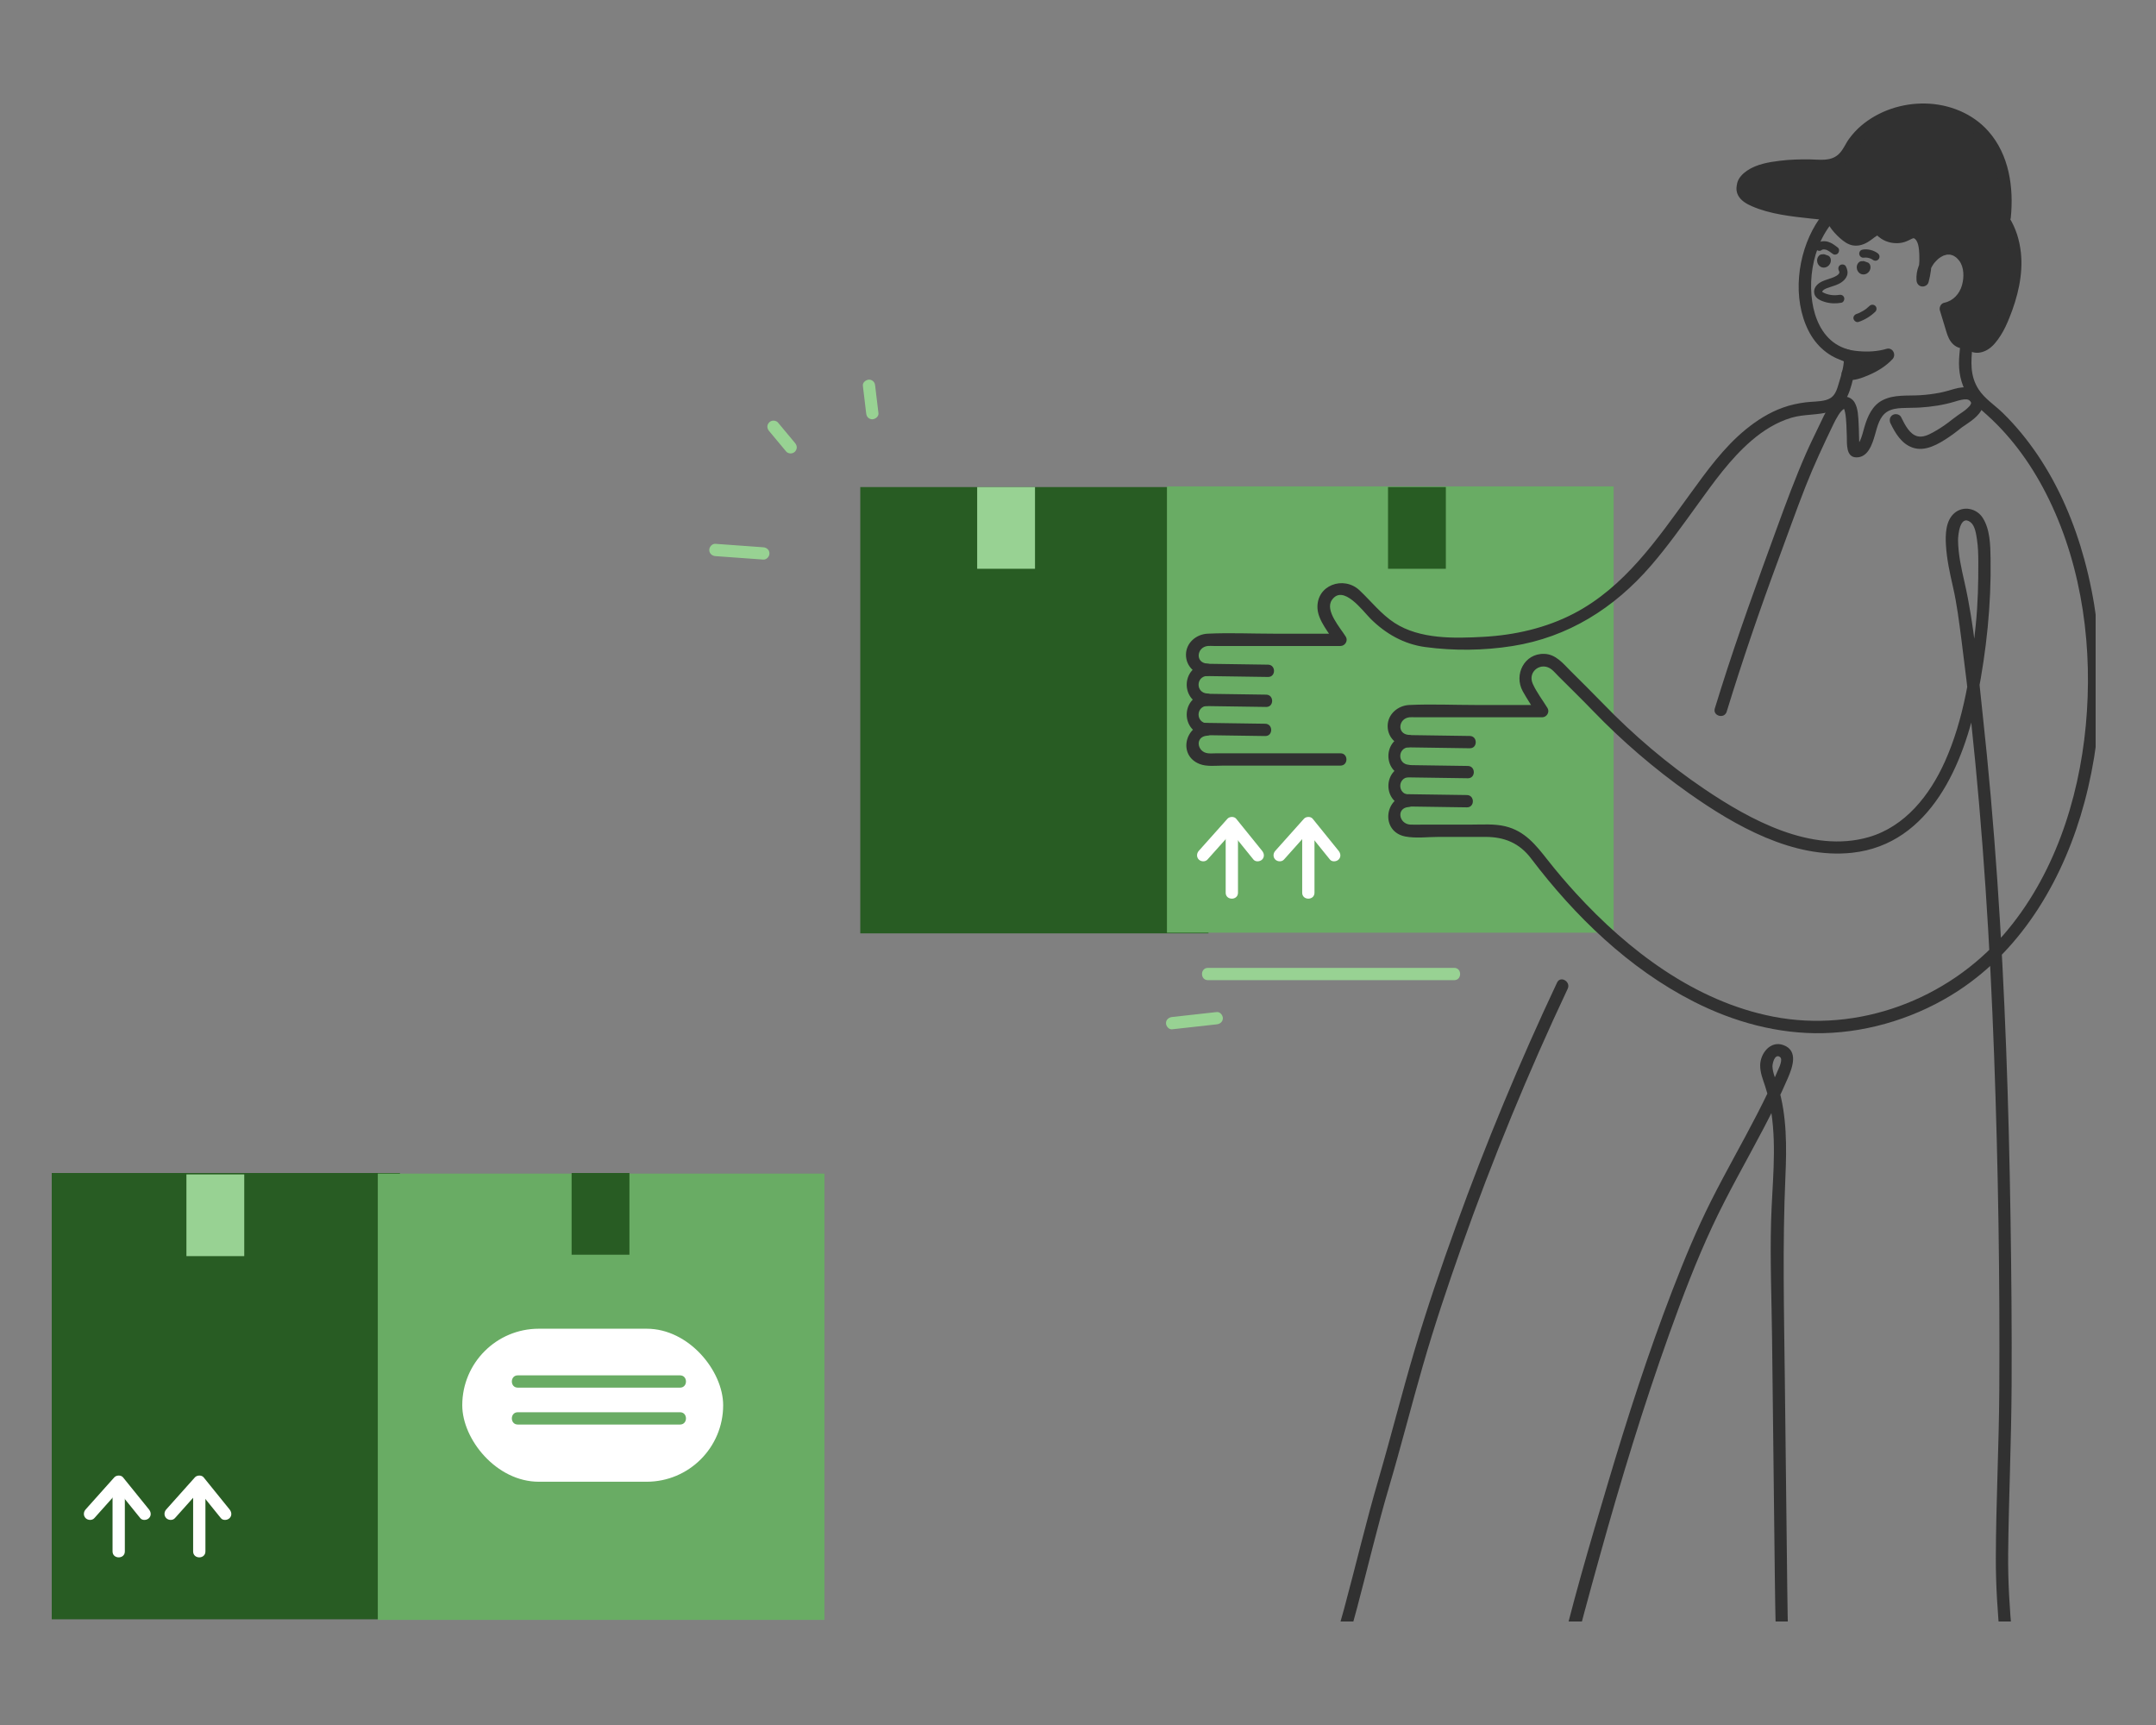 <svg width="250" height="200" viewBox="0 0 250 200" fill="none" xmlns="http://www.w3.org/2000/svg">
<rect x="0" y="0" width="250" height="200" fill="#808080" stroke="none"/>
<g clip-path="url(#clip0_11946_50541)">
<path d="M213.224 31.374C213.262 31.451 213.29 31.523 213.288 31.597C213.289 31.541 213.263 31.68 213.269 31.667C213.278 31.646 213.202 31.77 213.226 31.739C213.093 31.912 212.912 32.007 212.698 32.107C212.295 32.295 211.759 32.413 211.319 32.611C210.819 32.837 210.328 33.265 210.355 33.864C210.385 34.536 211.01 34.823 211.572 34.999C212.201 35.196 212.863 35.216 213.509 35.102C213.762 35.058 213.904 34.748 213.841 34.518C213.767 34.251 213.51 34.141 213.256 34.186C212.699 34.284 212.092 34.216 211.561 33.988C211.494 33.959 211.424 33.928 211.362 33.888C211.314 33.855 211.303 33.849 211.33 33.869C211.289 33.828 211.28 33.82 211.304 33.844C211.327 33.904 211.299 33.762 211.304 33.838C211.305 33.779 211.306 33.769 211.306 33.81C211.324 33.754 211.327 33.742 211.315 33.776C211.397 33.598 211.69 33.473 211.867 33.404C212.418 33.191 213.023 33.076 213.518 32.736C213.8 32.542 214.038 32.301 214.163 31.977C214.306 31.606 214.214 31.239 214.045 30.894C213.932 30.664 213.605 30.601 213.395 30.724C213.16 30.861 213.111 31.143 213.224 31.374V31.374L213.224 31.374Z" fill="#313131"/>
<rect x="99.754" y="56.471" width="40.375" height="51.744" fill="#285C23"/>
<rect x="135.314" y="56.395" width="51.794" height="51.744" fill="#69AC64"/>
<rect x="6" y="136" width="40.375" height="51.744" fill="#285C23"/>
<rect x="43.809" y="136.07" width="51.794" height="51.744" fill="#69AC64"/>
<rect x="160.949" y="56.471" width="6.705" height="9.474" fill="#285C23"/>
<rect x="113.309" y="56.471" width="6.705" height="9.474" fill="#98D293"/>
<rect x="21.617" y="136.164" width="6.705" height="9.474" fill="#98D293"/>
<rect x="66.281" y="136" width="6.705" height="9.474" fill="#285C23"/>
<path d="M155.439 87.339C150.646 87.339 145.853 87.339 141.06 87.339C140.741 87.339 140.405 87.371 140.087 87.339C138.789 87.213 138.523 85.405 139.966 85.298C140.882 85.23 140.884 83.94 139.966 83.872C138.655 83.776 138.651 81.927 139.966 81.831C140.882 81.764 140.884 80.473 139.966 80.405C138.655 80.309 138.651 78.46 139.966 78.364C140.882 78.296 140.883 77.006 139.966 76.938C138.569 76.835 138.751 75.037 140.044 74.897C140.267 74.872 140.505 74.897 140.729 74.897H144.106C147.129 74.897 150.151 74.897 153.173 74.897C153.929 74.897 154.684 74.897 155.439 74.897C155.97 74.897 156.34 74.288 156.055 73.824C155.429 72.806 153.593 70.781 154.442 69.561C155.742 67.692 158.022 70.834 158.905 71.718C160.662 73.475 162.789 74.688 165.277 75.022C168.61 75.47 172.058 75.428 175.378 74.903C181.829 73.884 187.168 70.511 191.401 65.623C193.352 63.371 195.077 60.937 196.823 58.526C198.719 55.906 200.622 53.213 203.089 51.091C204.446 49.924 206.009 48.941 207.733 48.431C209.234 47.987 210.852 48.166 212.327 47.693C214.218 47.086 214.631 44.984 215.018 43.266C215.166 42.61 215.448 41.636 215.074 41.005C214.879 40.675 214.592 40.616 214.25 40.506C213.759 40.348 213.302 40.157 212.868 39.875C211.23 38.811 210.427 36.881 210.143 35.015C209.521 30.924 210.994 26.044 214.71 23.881C217.356 22.341 220.678 22.029 223.559 23.069C225.013 23.593 226.435 24.497 227.303 25.801C228.246 27.218 228.384 28.949 228.293 30.603C228.204 32.21 227.901 33.796 227.741 35.396C227.552 37.285 227.384 39.177 227.206 41.068C227.067 42.531 227.193 43.897 227.846 45.234C228.454 46.48 229.438 47.241 230.438 48.144C233.48 50.888 235.845 54.292 237.623 57.969C241.508 66 242.69 75.297 241.859 84.122C241.04 92.812 238.11 101.716 232.317 108.385C225.785 115.903 215.454 119.791 205.602 117.869C196.558 116.104 188.826 110.221 182.724 103.555C181.59 102.316 180.502 101.036 179.463 99.716C178.095 97.979 176.825 96.349 174.543 95.802C173.261 95.495 171.869 95.606 170.561 95.606C168.721 95.606 166.881 95.606 165.042 95.606C164.541 95.606 164.033 95.632 163.534 95.606C162.207 95.538 161.862 93.675 163.352 93.564C164.268 93.497 164.27 92.206 163.352 92.139C162.041 92.043 162.037 90.194 163.352 90.097C164.268 90.03 164.27 88.739 163.352 88.672C162.041 88.576 162.037 86.727 163.352 86.63C164.268 86.563 164.269 85.273 163.352 85.205C161.955 85.101 162.137 83.304 163.43 83.163C163.653 83.139 163.891 83.163 164.115 83.163C165.241 83.163 166.366 83.163 167.492 83.163C170.515 83.163 173.537 83.163 176.559 83.163C177.315 83.163 178.07 83.163 178.825 83.163C179.356 83.163 179.726 82.555 179.441 82.091C178.876 81.173 178.174 80.261 177.732 79.278C177.081 77.832 178.754 76.641 179.953 77.646C180.224 77.873 180.463 78.156 180.713 78.406C182.045 79.738 183.398 81.053 184.705 82.41C188.09 85.92 191.828 89.134 195.809 91.949C201.164 95.736 207.965 99.621 214.784 98.869C223.845 97.871 227.759 88.518 229.311 80.648C230.342 75.418 230.902 70.108 230.818 64.776C230.794 63.236 230.768 61.368 229.901 60.03C229.185 58.925 227.642 58.598 226.613 59.499C225.602 60.384 225.569 61.968 225.643 63.205C225.74 64.835 226.091 66.446 226.455 68.033C226.919 70.05 227.166 72.091 227.435 74.143C227.852 77.334 228.23 80.529 228.573 83.729C229.947 96.559 230.754 109.445 231.227 122.338C231.702 135.298 231.908 148.278 231.829 161.247C231.789 167.716 231.444 174.185 231.428 180.652C231.42 183.824 231.63 186.992 231.937 190.148C232.225 193.107 232.472 196.123 233.038 199.043C233.53 201.581 234.435 204.078 236.059 206.116C237.272 207.638 240.616 209.807 239.154 212.074C238.534 213.036 237.323 213.571 236.281 213.928C234.827 214.426 233.311 214.735 231.794 214.971C229.023 215.403 226.121 215.888 223.313 215.952C221.146 216.002 217.039 215.103 217.903 212.038C217.554 212.18 217.205 212.322 216.856 212.464C217.538 212.759 217.874 213.466 217.672 214.199C217.443 215.03 216.589 215.545 215.814 215.77C214.182 216.244 212.028 215.86 210.401 215.454C208.683 215.025 207.374 214.025 207.222 212.153C207.087 210.504 207.58 208.804 207.718 207.161C208.028 203.446 207.818 199.708 207.605 195.993C207.383 192.109 207.29 188.237 207.245 184.347C207.15 176.215 207.056 168.084 206.961 159.952C206.87 152.12 206.683 144.306 207.026 136.481C207.18 132.992 207.207 129.399 206.196 126.022C205.967 125.257 205.558 124.463 205.526 123.655C205.513 123.343 205.778 122.139 206.38 122.537C206.786 122.804 206.296 123.768 206.172 124.062C205.449 125.785 204.626 127.465 203.773 129.126C202.035 132.508 200.136 135.806 198.426 139.203C196.734 142.564 195.294 146.047 193.94 149.556C191.122 156.857 188.719 164.324 186.487 171.824C184.338 179.045 182.163 186.339 180.508 193.692C179.634 197.575 179.165 201.526 178.045 205.358C177.205 208.229 175.338 214.233 171.232 213C170.378 212.743 169.526 212.347 168.751 211.905C168.353 211.679 167.969 211.426 167.629 211.119C167.454 210.962 166.281 209.52 167.159 209.583C166.93 209.282 166.701 208.981 166.472 208.68C165.65 211.439 161.134 210.177 159.014 209.746C156.688 209.274 154.362 208.679 152.15 207.807C150.793 207.272 148.293 206.339 147.903 204.705C147.71 203.894 148.309 203.194 148.849 202.667C150.237 201.315 151.506 199.928 152.579 198.306C154.987 194.665 156.277 190.502 157.387 186.319C158.62 181.675 159.708 177.007 161.07 172.397C162.442 167.754 163.63 163.059 164.969 158.407C166.309 153.752 167.85 149.154 169.465 144.587C173.066 134.405 177.181 124.409 181.783 114.638C182.172 113.812 180.943 113.088 180.552 113.918C176.214 123.13 172.298 132.54 168.838 142.117C167.112 146.894 165.459 151.708 164.017 156.579C162.553 161.523 161.301 166.526 159.855 171.475C158.401 176.45 157.217 181.481 155.867 186.483C154.643 191.017 153.142 195.526 150.15 199.232C148.812 200.89 145.72 202.729 146.593 205.29C147.248 207.21 149.542 208.258 151.264 208.976C153.816 210.04 156.533 210.724 159.244 211.241C162.104 211.787 166.757 212.716 167.847 209.059C167.987 208.589 167.607 208.189 167.159 208.157C165.369 208.03 165.071 210.096 165.875 211.289C166.88 212.781 168.753 213.594 170.375 214.205C172.574 215.034 174.638 214.39 176.144 212.641C177.632 210.913 178.493 208.694 179.173 206.546C179.938 204.132 180.46 201.645 180.927 199.159C181.276 197.301 181.547 195.42 181.998 193.584C183.09 189.146 184.301 184.732 185.526 180.329C187.933 171.674 190.549 163.066 193.579 154.607C195.084 150.407 196.677 146.215 198.565 142.169C200.375 138.29 202.526 134.584 204.512 130.794C205.503 128.902 206.455 126.987 207.3 125.025C207.838 123.776 208.574 121.826 206.801 121.171C205.295 120.615 204.119 122.126 204.102 123.507C204.092 124.355 204.412 125.134 204.673 125.925C205.002 126.927 205.24 127.957 205.397 129C206.026 133.175 205.483 137.429 205.366 141.62C205.241 146.122 205.427 150.647 205.48 155.149C205.587 164.37 205.694 173.59 205.801 182.81C205.853 187.273 205.935 191.716 206.19 196.172C206.436 200.489 206.706 204.886 206.063 209.181C205.81 210.875 205.52 212.622 206.329 214.224C207.056 215.664 208.509 216.45 210.022 216.829C212.754 217.514 218.037 218.238 219.047 214.578C219.403 213.289 218.832 211.776 217.575 211.233C217.159 211.053 216.665 211.174 216.528 211.659C215.891 213.918 217.46 215.953 219.487 216.78C221.895 217.762 224.569 217.324 227.064 217.002C230.003 216.622 232.988 216.391 235.846 215.558C237.802 214.988 240.201 214.009 240.807 211.843C241.462 209.502 239.518 207.706 238.049 206.202C236.093 204.2 235.038 201.691 234.476 198.976C233.851 195.967 233.616 192.832 233.327 189.775C233.023 186.559 232.823 183.329 232.857 180.097C232.927 173.622 233.224 167.151 233.257 160.673C233.291 154.15 233.23 147.626 233.129 141.103C232.927 128.077 232.495 115.05 231.598 102.052C231.155 95.62 230.597 89.196 229.897 82.787C229.34 77.698 228.933 72.485 227.792 67.488C227.43 65.903 227.064 64.283 227.047 62.65C227.041 62.029 227.277 59.597 228.504 60.557C229.021 60.961 229.145 61.933 229.237 62.529C229.372 63.394 229.393 64.279 229.396 65.154C229.407 67.578 229.346 69.997 229.104 72.411C228.568 77.747 227.734 83.378 225.516 88.311C223.771 92.193 220.907 95.85 216.661 97.065C210.051 98.956 202.936 95.064 197.632 91.481C193.38 88.609 189.41 85.231 185.845 81.538C184.622 80.272 183.363 79.04 182.118 77.795C181.246 76.923 180.41 75.85 179.064 75.81C176.752 75.741 175.511 78.227 176.574 80.149C177.077 81.057 177.666 81.926 178.21 82.81C178.415 82.453 178.62 82.095 178.825 81.738C176.256 81.738 173.686 81.738 171.117 81.738C168.558 81.738 165.966 81.616 163.409 81.738C162.106 81.8 160.923 82.785 160.906 84.151C160.887 85.564 162.018 86.531 163.352 86.63V85.205C160.207 85.436 160.206 89.867 163.352 90.097V88.672C160.207 88.903 160.206 93.334 163.352 93.564V92.139C160.492 92.351 160.038 96.433 162.967 96.988C164.192 97.219 165.592 97.032 166.828 97.032C168.633 97.032 170.438 97.032 172.242 97.032C174.43 97.032 176.176 97.738 177.531 99.525C182.593 106.205 188.875 112.301 196.398 116.128C201.046 118.492 206.191 119.911 211.43 119.786C216.939 119.655 222.484 117.876 227.09 114.859C234.677 109.891 239.404 101.605 241.71 92.997C244.149 83.897 244.18 74.008 241.704 64.912C240.54 60.635 238.782 56.469 236.298 52.785C235.11 51.024 233.759 49.363 232.237 47.878C231.312 46.974 230.137 46.238 229.43 45.144C228.41 43.567 228.549 41.935 228.717 40.153C228.896 38.259 229.036 36.356 229.27 34.469C229.483 32.757 229.797 31.043 229.737 29.311C229.623 26.045 227.883 23.462 224.917 22.095C220.016 19.836 213.424 21.277 210.542 26.017C208.4 29.542 207.814 34.578 209.698 38.332C210.133 39.2 210.74 39.997 211.487 40.618C211.864 40.932 212.273 41.208 212.712 41.427C212.909 41.525 213.112 41.612 213.317 41.691C213.436 41.737 213.557 41.798 213.682 41.823C214.136 41.913 213.808 41.929 213.812 41.658C213.798 42.534 213.534 43.405 213.28 44.237C212.974 45.24 212.817 46.091 211.683 46.392C210.952 46.587 210.151 46.549 209.403 46.644C208.49 46.759 207.592 46.95 206.726 47.263C205.156 47.83 203.741 48.721 202.451 49.772C199.868 51.876 197.891 54.639 195.947 57.316C192.157 62.533 188.377 68.066 182.507 71.128C179.268 72.818 175.634 73.639 172.002 73.837C168.628 74.021 164.648 74.125 161.709 72.222C160.16 71.219 158.983 69.704 157.651 68.447C155.804 66.704 152.608 67.838 152.771 70.55C152.855 71.96 154.112 73.386 154.824 74.543C155.029 74.186 155.234 73.829 155.439 73.471C152.87 73.471 150.301 73.471 147.731 73.471C145.172 73.471 142.58 73.35 140.023 73.471C138.72 73.533 137.537 74.518 137.52 75.885C137.502 77.297 138.632 78.265 139.966 78.364V76.938C136.821 77.169 136.82 81.6 139.966 81.831V80.405C136.821 80.636 136.82 85.067 139.966 85.298V83.872C137.404 84.062 136.55 87.577 139.104 88.581C139.935 88.908 141.008 88.765 141.881 88.765C145.396 88.765 148.912 88.765 152.428 88.765C153.432 88.765 154.435 88.765 155.439 88.765C156.356 88.765 156.358 87.339 155.439 87.339V87.339H155.439Z" fill="#313131"/>
<path d="M163.235 86.65C165.334 86.681 167.433 86.712 169.531 86.742C169.832 86.746 170.132 86.751 170.433 86.755C171.35 86.769 171.351 85.343 170.433 85.33C168.334 85.299 166.235 85.269 164.137 85.238C163.836 85.234 163.536 85.229 163.235 85.225C162.318 85.211 162.317 86.637 163.235 86.65V86.65Z" fill="#313131"/>
<path d="M163.011 90.127C165.109 90.157 167.208 90.188 169.307 90.219C169.607 90.223 169.908 90.228 170.208 90.232C171.126 90.245 171.126 88.82 170.208 88.806C168.109 88.776 166.011 88.745 163.912 88.714C163.611 88.71 163.311 88.706 163.011 88.701C162.093 88.688 162.093 90.113 163.011 90.127V90.127Z" fill="#313131"/>
<path d="M162.901 93.5C165 93.531 167.099 93.561 169.197 93.592C169.498 93.596 169.798 93.6 170.099 93.605C171.016 93.618 171.017 92.193 170.099 92.179C168 92.149 165.901 92.118 163.803 92.088C163.502 92.083 163.202 92.079 162.901 92.074C161.984 92.061 161.983 93.487 162.901 93.5V93.5Z" fill="#313131"/>
<path d="M139.843 78.383C141.941 78.413 144.04 78.444 146.139 78.475C146.439 78.479 146.74 78.483 147.04 78.488C147.958 78.501 147.958 77.076 147.04 77.062C144.941 77.031 142.843 77.001 140.744 76.97C140.444 76.966 140.143 76.962 139.843 76.957C138.925 76.944 138.925 78.369 139.843 78.383V78.383Z" fill="#313131"/>
<path d="M139.626 81.859C141.725 81.89 143.823 81.921 145.922 81.951C146.222 81.956 146.523 81.96 146.823 81.964C147.741 81.978 147.741 80.552 146.823 80.539C144.725 80.508 142.626 80.478 140.527 80.447C140.227 80.442 139.926 80.438 139.626 80.434C138.708 80.42 138.708 81.846 139.626 81.859V81.859Z" fill="#313131"/>
<path d="M139.517 85.232C141.615 85.263 143.714 85.294 145.813 85.324C146.113 85.329 146.413 85.333 146.714 85.337C147.631 85.351 147.632 83.925 146.714 83.912C144.615 83.881 142.516 83.85 140.418 83.82C140.117 83.816 139.817 83.811 139.517 83.807C138.599 83.793 138.598 85.219 139.517 85.232V85.232Z" fill="#313131"/>
<path d="M213.99 41.179C213.99 41.179 216.518 41.856 218.947 41.127C217.611 42.585 215.052 43.494 214.266 43.343C215.667 41.491 214.014 41.231 213.99 41.179L213.99 41.179Z" fill="#313131"/>
<path d="M213.8 41.871C214.37 42.023 214.97 42.095 215.556 42.144C216.752 42.244 217.981 42.157 219.135 41.819C218.904 41.422 218.673 41.025 218.442 40.628C218.273 40.809 218.093 40.979 217.903 41.137C217.891 41.147 217.755 41.255 217.813 41.21C217.87 41.166 217.731 41.271 217.718 41.28C217.615 41.356 217.509 41.429 217.401 41.499C216.988 41.77 216.55 41.998 216.1 42.202C215.979 42.256 216.132 42.19 216.06 42.219C216.01 42.239 215.961 42.259 215.911 42.279C215.806 42.32 215.699 42.359 215.592 42.396C215.406 42.46 215.217 42.517 215.026 42.565C214.937 42.587 214.849 42.607 214.759 42.624C214.722 42.631 214.684 42.636 214.646 42.644C214.493 42.674 214.814 42.635 214.667 42.64C214.604 42.643 214.542 42.651 214.479 42.651C214.448 42.652 214.411 42.646 214.38 42.649C214.265 42.66 214.569 42.681 214.455 42.661C214.597 43.01 214.739 43.359 214.881 43.708C215.384 43.03 215.826 42.064 215.304 41.268C215.144 41.024 214.915 40.825 214.654 40.694C214.54 40.636 214.421 40.59 214.302 40.545C214.278 40.536 214.253 40.526 214.229 40.519C214.22 40.517 214.212 40.512 214.203 40.51C214.299 40.53 214.435 40.608 214.493 40.68C214.25 40.381 213.738 40.427 213.485 40.68C213.19 40.975 213.241 41.389 213.485 41.688C213.6 41.828 213.81 41.885 213.978 41.941C214.079 41.975 213.797 41.848 213.923 41.919C213.957 41.938 213.993 41.954 214.027 41.974C214.047 41.986 214.114 42.046 214.131 42.043C214.113 42.046 213.999 41.919 214.054 41.987C214.069 42.005 214.09 42.024 214.107 42.038C214.202 42.115 214.036 41.901 214.091 42.014C214.101 42.036 214.116 42.063 214.13 42.083C214.188 42.159 214.083 42.018 214.097 42.003C214.092 42.009 214.119 42.078 214.121 42.087C214.132 42.168 214.12 41.921 214.112 42.007C214.109 42.035 214.132 42.183 214.109 42.191C214.105 42.193 214.149 42.022 214.112 42.139C214.099 42.18 214.091 42.222 214.078 42.263C214.067 42.298 214.054 42.333 214.042 42.368C214.007 42.464 214.092 42.267 214.041 42.366C213.926 42.585 213.798 42.79 213.65 42.988C213.39 43.338 213.652 43.962 214.076 44.035C214.964 44.189 215.896 43.828 216.699 43.484C217.712 43.051 218.695 42.448 219.45 41.636C219.92 41.13 219.462 40.238 218.756 40.445C217.713 40.75 216.652 40.81 215.556 40.718C215.455 40.71 215.354 40.7 215.253 40.689C215.2 40.683 215.148 40.676 215.095 40.67C214.953 40.654 215.162 40.683 215.078 40.668C214.923 40.641 214.766 40.62 214.611 40.591C214.466 40.563 214.321 40.534 214.179 40.496C213.807 40.398 213.404 40.621 213.302 40.994C213.2 41.364 213.426 41.772 213.8 41.871L213.8 41.871Z" fill="#313131"/>
<path d="M200.218 82.515C202.049 76.552 204.068 70.651 206.24 64.803C207.281 62.001 208.271 59.178 209.366 56.396C210.326 53.957 211.431 51.602 212.566 49.241C212.747 48.864 212.939 48.491 213.164 48.139C213.212 48.063 213.261 47.989 213.313 47.916C213.32 47.905 213.452 47.733 213.357 47.852C213.384 47.819 213.411 47.786 213.438 47.754C213.497 47.685 213.559 47.618 213.625 47.556C213.66 47.523 213.695 47.492 213.732 47.461C213.645 47.536 213.703 47.486 213.762 47.446C213.791 47.426 213.822 47.414 213.851 47.397C213.721 47.478 213.778 47.419 213.839 47.407C213.918 47.39 213.954 47.417 213.81 47.404C213.828 47.405 213.893 47.408 213.903 47.404L213.807 47.393C213.831 47.398 213.854 47.404 213.877 47.413C213.927 47.388 213.749 47.361 213.872 47.417C213.92 47.44 214.009 47.53 213.818 47.372C213.909 47.447 213.78 47.405 213.787 47.324C213.786 47.334 213.907 47.626 213.819 47.36C213.838 47.418 213.86 47.474 213.878 47.533C213.93 47.708 213.964 47.889 213.994 48.069C213.994 48.067 214.023 48.266 214.008 48.159C213.993 48.048 214.02 48.261 214.02 48.256C214.032 48.357 214.042 48.458 214.051 48.559C214.071 48.782 214.086 49.007 214.098 49.231C214.123 49.69 214.136 50.149 214.149 50.608C214.172 51.442 214.036 52.983 215.215 53.028C216.614 53.082 217.112 51.464 217.42 50.393C217.703 49.413 217.947 48.252 218.875 47.707C219.372 47.415 219.962 47.339 220.528 47.309C221.224 47.272 221.922 47.292 222.618 47.25C223.998 47.166 225.377 46.958 226.7 46.554C226.944 46.479 227.189 46.408 227.438 46.355C227.577 46.326 227.665 46.312 227.745 46.308C227.798 46.305 227.852 46.302 227.906 46.302C227.903 46.302 228.136 46.315 228.027 46.3C228.169 46.319 228.231 46.343 228.284 46.372C228.289 46.374 228.395 46.44 228.329 46.391C228.371 46.422 228.409 46.464 228.445 46.503C228.603 46.672 228.425 46.458 228.49 46.561C228.519 46.607 228.548 46.654 228.569 46.704C228.504 46.552 228.552 46.697 228.558 46.703C228.575 46.785 228.575 46.777 228.559 46.68L228.56 46.735C228.563 46.907 228.592 46.633 228.564 46.735C228.552 46.78 228.54 46.824 228.526 46.868C228.572 46.718 228.484 46.931 228.454 46.982C228.436 47.012 228.353 47.118 228.437 47.014C228.41 47.047 228.381 47.08 228.352 47.111C228.27 47.204 228.18 47.29 228.088 47.372C227.813 47.619 227.485 47.836 227.106 48.091C226.693 48.369 226.316 48.687 225.918 48.985C225.353 49.408 224.758 49.795 224.138 50.133C223.617 50.417 222.981 50.725 222.372 50.588C221.916 50.485 221.553 50.168 221.247 49.764C220.935 49.352 220.679 48.842 220.446 48.365C220.278 48.019 219.785 47.926 219.471 48.109C219.118 48.316 219.046 48.737 219.215 49.085C219.772 50.228 220.486 51.435 221.747 51.888C223.242 52.425 224.799 51.474 226 50.668C226.329 50.447 226.647 50.212 226.959 49.97C227.092 49.867 227.223 49.764 227.352 49.657C227.378 49.635 227.522 49.527 227.365 49.643C227.409 49.611 227.452 49.579 227.496 49.547C227.86 49.288 228.24 49.053 228.596 48.783C229.455 48.134 230.34 47.192 229.825 46.041C229.25 44.758 227.808 44.759 226.645 45.084C226.073 45.243 225.519 45.42 224.935 45.533C224.169 45.681 223.396 45.777 222.618 45.824C221.183 45.911 219.654 45.721 218.324 46.385C217.107 46.992 216.561 48.257 216.196 49.492C216.041 50.017 215.91 50.617 215.687 51.087C215.627 51.213 215.559 51.349 215.471 51.458C215.437 51.499 215.362 51.552 215.316 51.586C215.389 51.532 215.258 51.626 215.265 51.604C215.293 51.515 215.709 52.063 215.62 51.747C215.666 51.91 215.632 51.855 215.622 51.73C215.547 50.876 215.569 50.014 215.52 49.159C215.473 48.353 215.47 47.348 215.036 46.634C214.79 46.229 214.332 45.978 213.857 45.977C213.36 45.975 212.916 46.248 212.575 46.589C211.953 47.21 211.562 48.039 211.192 48.823C210.614 50.052 209.997 51.258 209.45 52.502C208.171 55.412 207.071 58.394 205.983 61.379C203.752 67.493 201.527 73.599 199.568 79.807C199.323 80.582 199.082 81.359 198.843 82.136C198.574 83.015 199.949 83.391 200.218 82.515V82.515H200.218Z" fill="#313131"/>
<path d="M228.36 39.232C228.474 40.603 229.81 40.282 230.455 39.666C231.228 38.929 231.787 37.913 232.195 36.939C233.584 33.618 235.059 28.124 231.269 24.189C230.974 23.882 228.751 23.755 228.439 23.465C228.127 23.175 227.695 23.06 227.282 22.957C221.609 21.543 217.728 21.616 212.223 24.499C212.25 25.499 213.789 27.375 214.797 27.71C216.239 28.188 217.423 25.98 218.04 26.665C218.641 27.333 219.618 27.636 220.492 27.427C221.283 27.237 221.87 26.441 222.64 27.281C222.994 27.667 223.121 28.207 223.192 28.726C223.364 29.988 223.279 31.286 222.942 32.514C222.71 29.994 225.917 27.218 227.822 29.904C228.161 30.382 228.304 30.973 228.349 31.557C228.419 32.474 228.254 33.422 227.786 34.214C227.317 35.005 226.529 35.624 225.625 35.793C225.868 36.593 226.111 37.394 226.354 38.194C226.503 38.682 226.674 39.204 227.085 39.507C227.496 39.809 228.217 39.722 228.36 39.232L228.36 39.232Z" fill="#313131"/>
<path d="M227.648 39.23C227.722 39.94 228.033 40.64 228.782 40.843C229.342 40.995 229.943 40.845 230.436 40.562C231.093 40.184 231.592 39.51 231.993 38.885C232.411 38.234 232.724 37.527 233.012 36.811C233.96 34.458 234.606 31.85 234.334 29.299C234.179 27.849 233.75 26.439 232.967 25.2C232.764 24.88 232.538 24.576 232.301 24.281C232.086 24.014 231.86 23.705 231.565 23.523C231.164 23.274 230.608 23.226 230.154 23.149C229.694 23.071 229.244 22.984 228.794 22.866C228.974 22.913 228.896 22.918 228.841 22.879C229.15 23.096 228.718 22.779 228.725 22.784C228.592 22.686 228.455 22.61 228.304 22.542C227.864 22.347 227.392 22.246 226.925 22.135C225.36 21.765 223.766 21.476 222.159 21.378C220.492 21.276 218.812 21.415 217.187 21.8C215.327 22.24 213.554 23 211.863 23.881C211.653 23.991 211.498 24.259 211.51 24.497C211.572 25.684 212.488 26.838 213.339 27.597C213.756 27.968 214.248 28.339 214.809 28.446C215.42 28.561 216.01 28.397 216.54 28.091C216.937 27.863 217.275 27.551 217.665 27.314C217.706 27.289 217.755 27.269 217.794 27.241C217.923 27.151 217.648 27.296 217.786 27.245C217.925 27.194 217.733 27.249 217.662 27.23C217.554 27.201 217.573 27.219 217.507 27.138C217.533 27.169 217.575 27.211 217.6 27.235C217.762 27.398 217.945 27.544 218.136 27.671C218.798 28.112 219.626 28.275 220.408 28.161C220.738 28.113 221.035 28 221.336 27.857C221.413 27.821 221.488 27.782 221.565 27.744C221.545 27.754 221.79 27.64 221.69 27.681C221.738 27.661 221.788 27.644 221.837 27.63C221.899 27.613 221.934 27.623 221.902 27.608C222.488 27.885 222.524 28.923 222.555 29.531C222.602 30.478 222.5 31.408 222.255 32.323C222.722 32.386 223.189 32.45 223.656 32.513C223.598 31.779 223.797 31.191 224.238 30.559C224.34 30.413 224.721 30.025 224.853 29.931C224.996 29.829 225.147 29.741 225.304 29.663C225.408 29.611 225.215 29.695 225.322 29.653C225.353 29.64 225.385 29.629 225.417 29.618C225.512 29.585 225.609 29.56 225.707 29.537C225.87 29.5 225.693 29.523 225.812 29.522C225.9 29.52 225.988 29.52 226.075 29.52C226.102 29.52 226.214 29.538 226.084 29.517C226.116 29.523 226.15 29.528 226.182 29.536C226.281 29.562 226.381 29.586 226.476 29.625C226.368 29.58 226.567 29.677 226.594 29.692C226.657 29.729 226.777 29.809 226.803 29.83C226.904 29.911 227.077 30.089 227.179 30.224C227.762 30.988 227.754 32.163 227.508 33.05C227.227 34.066 226.486 34.888 225.436 35.104C225.066 35.18 224.832 35.631 224.938 35.981C225.141 36.648 225.343 37.315 225.546 37.981C225.716 38.541 225.864 39.141 226.217 39.618C226.57 40.094 227.078 40.406 227.685 40.392C228.319 40.379 228.836 40.015 229.048 39.42C229.177 39.057 228.902 38.639 228.55 38.543C228.155 38.434 227.803 38.677 227.673 39.041C227.694 38.982 227.753 38.967 227.773 38.926C227.701 38.965 227.699 38.971 227.766 38.943C227.734 38.955 227.701 38.964 227.668 38.97C227.665 38.97 227.638 38.972 227.638 38.972C227.748 39.009 227.445 38.915 227.545 38.953C227.585 38.973 227.572 38.964 227.503 38.928C227.54 38.966 227.524 38.952 227.454 38.886C227.4 38.834 227.388 38.816 227.346 38.754C227.258 38.625 227.204 38.493 227.154 38.349C226.837 37.448 226.591 36.516 226.313 35.602C226.147 35.894 225.981 36.186 225.815 36.479C228.62 35.903 229.822 32.319 228.646 29.897C228.16 28.896 227.139 28.124 226.009 28.092C225.01 28.064 224.047 28.618 223.397 29.346C222.633 30.201 222.138 31.353 222.23 32.513C222.258 32.865 222.48 33.169 222.848 33.213C223.194 33.254 223.537 33.051 223.63 32.702C223.865 31.822 223.993 30.906 223.992 29.994C223.991 29.199 223.941 28.324 223.639 27.58C223.319 26.788 222.613 26.085 221.699 26.211C221.047 26.301 220.575 26.775 219.941 26.778C219.663 26.779 219.395 26.724 219.136 26.603C218.87 26.478 218.7 26.294 218.485 26.104C218.025 25.697 217.435 25.786 216.945 26.083C216.555 26.32 216.217 26.632 215.821 26.86C215.784 26.882 215.512 27.014 215.636 26.963C215.518 27.012 215.391 27.05 215.264 27.07C215.456 27.04 215.004 27.044 215.188 27.071C215.119 27.061 215.055 27.035 214.987 27.021C214.846 26.991 215.071 27.075 214.946 27.004C214.422 26.707 214.031 26.338 213.621 25.816C213.469 25.623 213.257 25.298 213.119 25.03C213.086 24.967 213.054 24.902 213.026 24.836C213.072 24.945 213.009 24.782 213 24.757C212.98 24.698 212.966 24.639 212.949 24.579C212.94 24.542 212.932 24.504 212.926 24.467C212.939 24.566 212.942 24.576 212.936 24.497L212.583 25.112C215.12 23.79 217.837 22.836 220.707 22.773C222.068 22.744 223.424 22.886 224.761 23.132C225.544 23.276 226.321 23.449 227.093 23.643C227.384 23.716 227.678 23.783 227.928 23.957C228.124 24.094 228.258 24.192 228.495 24.268C228.93 24.407 229.395 24.459 229.843 24.535C230.058 24.572 230.274 24.609 230.487 24.657C230.575 24.676 230.664 24.697 230.751 24.723C230.795 24.736 230.838 24.755 230.882 24.765C230.715 24.725 230.788 24.715 230.845 24.754C230.94 24.817 230.655 24.53 230.836 24.764C230.887 24.83 230.95 24.888 231.006 24.95C231.125 25.084 231.243 25.222 231.353 25.365C231.546 25.616 231.721 25.884 231.881 26.158C232.19 26.687 232.418 27.209 232.594 27.792C233.279 30.056 232.952 32.444 232.259 34.689C231.86 35.982 231.407 37.225 230.645 38.342C230.432 38.655 230.187 38.941 229.91 39.2C229.772 39.328 230.029 39.126 229.869 39.234C229.819 39.268 229.768 39.301 229.716 39.331C229.663 39.361 229.609 39.39 229.554 39.415C229.7 39.348 229.505 39.43 229.471 39.44C229.424 39.454 229.375 39.462 229.329 39.477C229.246 39.491 229.253 39.491 229.348 39.476C229.32 39.479 229.292 39.48 229.264 39.48C229.23 39.498 229.076 39.453 229.264 39.492C229.229 39.486 229.195 39.478 229.161 39.469C229.099 39.447 229.095 39.447 229.149 39.467L229.186 39.482C229.121 39.441 229.125 39.449 229.199 39.505C229.171 39.482 229.145 39.456 229.121 39.429C229.167 39.491 229.175 39.5 229.147 39.456C229.125 39.427 229.081 39.306 229.123 39.423C229.11 39.386 229.068 39.184 229.073 39.23C229.033 38.847 228.774 38.517 228.36 38.517C228.006 38.517 227.607 38.845 227.648 39.23V39.23Z" fill="#313131"/>
<path d="M232.453 25.21C232.453 25.21 200.621 26.154 202.105 21.568C202.105 21.568 201.989 18.789 211.306 19.239C212.575 19.301 213.79 18.642 214.368 17.511C218.181 10.056 233.954 10.33 232.453 25.21Z" fill="#313131"/>
<path d="M232.454 24.497C231.396 24.529 230.337 24.545 229.279 24.558C226.758 24.588 224.236 24.586 221.715 24.543C218.707 24.492 215.697 24.388 212.697 24.162C211.984 24.108 211.272 24.047 210.56 23.975C210.22 23.941 209.88 23.904 209.541 23.865C209.384 23.847 209.228 23.828 209.072 23.808C208.986 23.798 208.901 23.787 208.815 23.776C208.746 23.767 208.514 23.736 208.701 23.761C207.565 23.606 206.429 23.421 205.316 23.138C204.877 23.026 204.441 22.899 204.017 22.739C203.929 22.706 203.843 22.669 203.755 22.636C204.013 22.734 203.702 22.61 203.631 22.576C203.48 22.504 203.333 22.425 203.191 22.335C203.131 22.297 203.075 22.254 203.015 22.216C202.891 22.136 203.158 22.344 203.054 22.245C203.028 22.221 202.999 22.199 202.973 22.175C202.928 22.134 202.888 22.089 202.845 22.047C202.712 21.916 202.935 22.22 202.831 22.028C202.81 21.988 202.784 21.923 202.755 21.89C202.725 21.857 202.815 22.103 202.789 21.966C202.784 21.941 202.775 21.911 202.766 21.886C202.706 21.724 202.753 22.091 202.768 21.912C202.77 21.886 202.77 21.854 202.769 21.828C202.761 21.682 202.794 21.876 202.754 21.915C202.799 21.87 202.817 21.565 202.818 21.556C202.833 21.399 202.756 21.778 202.805 21.642C202.823 21.591 202.853 21.514 202.859 21.461C202.842 21.599 202.77 21.633 202.843 21.511C202.87 21.466 202.896 21.42 202.923 21.376C202.937 21.351 202.961 21.329 202.973 21.304C203.012 21.225 202.829 21.463 202.92 21.374C202.969 21.325 203.012 21.268 203.062 21.219C203.113 21.168 203.168 21.123 203.221 21.075C203.357 20.951 203.134 21.129 203.202 21.088C203.242 21.064 203.279 21.032 203.318 21.006C203.493 20.888 203.679 20.787 203.87 20.697C203.916 20.676 204.136 20.586 203.914 20.674C203.966 20.654 204.017 20.633 204.068 20.613C204.209 20.558 204.352 20.509 204.496 20.464C204.821 20.362 205.153 20.281 205.487 20.213C205.672 20.176 205.858 20.143 206.045 20.113C206.085 20.107 206.38 20.065 206.262 20.081C206.381 20.065 206.502 20.05 206.622 20.037C207.762 19.912 208.912 19.888 210.059 19.91C210.752 19.923 211.449 20.002 212.138 19.896C212.728 19.806 213.31 19.571 213.795 19.22C214.305 18.851 214.711 18.386 215.006 17.828C215.147 17.56 215.301 17.3 215.472 17.05C215.553 16.932 215.637 16.817 215.723 16.703C215.596 16.871 215.763 16.656 215.79 16.624C215.84 16.563 215.892 16.503 215.944 16.443C216.143 16.216 216.355 16.001 216.577 15.797C216.683 15.7 216.791 15.606 216.902 15.514C216.963 15.463 217.026 15.414 217.088 15.364C216.947 15.478 217.122 15.339 217.174 15.301C217.42 15.12 217.676 14.951 217.939 14.795C218.204 14.638 218.477 14.493 218.755 14.361C218.829 14.326 218.903 14.292 218.978 14.258C219.044 14.229 219.179 14.173 219.033 14.233C219.184 14.171 219.337 14.111 219.491 14.055C220.081 13.84 220.689 13.678 221.307 13.569C221.389 13.554 221.471 13.54 221.553 13.528C221.63 13.516 221.772 13.498 221.61 13.518C221.775 13.498 221.94 13.479 222.106 13.465C222.421 13.438 222.737 13.425 223.053 13.426C223.369 13.427 223.686 13.441 224.001 13.47C224.084 13.478 224.166 13.486 224.249 13.496C224.326 13.505 224.468 13.527 224.307 13.502C224.472 13.527 224.636 13.553 224.799 13.584C225.422 13.703 226.027 13.884 226.616 14.117C226.806 14.193 226.544 14.082 226.699 14.152C226.767 14.184 226.836 14.214 226.903 14.246C227.055 14.317 227.204 14.393 227.351 14.472C227.632 14.624 227.905 14.792 228.167 14.974C228.23 15.017 228.292 15.061 228.353 15.106C228.402 15.142 228.564 15.27 228.432 15.164C228.566 15.271 228.698 15.38 228.827 15.493C229.074 15.713 229.308 15.947 229.528 16.193C229.635 16.312 229.737 16.435 229.837 16.559C229.841 16.564 229.949 16.704 229.881 16.614C229.813 16.524 229.92 16.667 229.923 16.672C229.976 16.745 230.03 16.818 230.081 16.893C230.283 17.184 230.467 17.487 230.633 17.799C230.715 17.953 230.792 18.108 230.865 18.265C230.906 18.354 230.946 18.444 230.985 18.534C230.921 18.387 231.031 18.65 231.049 18.695C231.192 19.062 231.313 19.437 231.416 19.817C231.525 20.222 231.612 20.632 231.679 21.046C231.734 21.383 231.781 21.803 231.81 22.269C231.871 23.25 231.837 24.233 231.741 25.21C231.703 25.594 232.095 25.923 232.453 25.923C232.87 25.923 233.128 25.595 233.166 25.21C233.512 21.708 232.97 17.946 230.571 15.225C228.735 13.141 225.999 12.06 223.253 12.002C220.564 11.946 217.834 12.842 215.784 14.599C215.277 15.033 214.834 15.526 214.435 16.059C213.99 16.653 213.727 17.406 213.174 17.903C212.243 18.74 211.017 18.496 209.845 18.48C208.697 18.465 207.544 18.498 206.403 18.637C205.108 18.795 203.675 19.035 202.574 19.792C202.065 20.142 201.586 20.619 201.435 21.239C201.411 21.338 201.404 21.44 201.393 21.54C201.392 21.548 201.393 21.557 201.392 21.565C201.429 21.293 201.407 21.394 201.387 21.493C201.309 21.892 201.35 22.268 201.535 22.633C201.851 23.259 202.531 23.647 203.15 23.915C205.287 24.841 207.727 25.095 210.019 25.344C213.022 25.67 216.045 25.817 219.064 25.907C221.891 25.991 224.72 26.015 227.549 25.999C229.11 25.989 230.671 25.97 232.232 25.929C232.306 25.927 232.38 25.925 232.453 25.923C233.369 25.896 233.373 24.47 232.453 24.497L232.454 24.497Z" fill="#313131"/>
<path d="M140.015 99.657C141.124 98.416 142.233 97.175 143.341 95.934H142.333C143.337 97.175 144.34 98.416 145.343 99.657C145.585 99.956 146.099 99.909 146.351 99.657C146.647 99.361 146.594 98.949 146.351 98.649C145.348 97.408 144.345 96.167 143.341 94.926C143.108 94.638 142.57 94.662 142.333 94.926C141.225 96.167 140.116 97.408 139.007 98.649C138.751 98.936 138.724 99.374 139.007 99.657C139.268 99.918 139.758 99.945 140.015 99.657V99.657Z" fill="white"/>
<path d="M142.125 96.06V103.504C142.125 104.421 143.551 104.423 143.551 103.504V96.06C143.551 95.142 142.125 95.141 142.125 96.06V96.06Z" fill="white"/>
<path d="M10.937 176.016C12.046 174.775 13.155 173.534 14.263 172.294H13.255C14.258 173.534 15.262 174.775 16.265 176.016C16.507 176.316 17.021 176.268 17.273 176.016C17.569 175.72 17.516 175.308 17.273 175.008C16.27 173.767 15.266 172.526 14.263 171.286C14.03 170.997 13.492 171.021 13.255 171.286C12.146 172.526 11.038 173.767 9.929 175.008C9.673 175.295 9.646 175.733 9.929 176.016C10.19 176.277 10.679 176.304 10.937 176.016V176.016Z" fill="white"/>
<path d="M13.051 172.431V179.875C13.051 180.793 14.476 180.794 14.476 179.875V172.431C14.476 171.513 13.051 171.512 13.051 172.431V172.431Z" fill="white"/>
<path d="M20.285 176.016C21.393 174.775 22.502 173.534 23.611 172.294H22.603C23.606 173.534 24.609 174.775 25.612 176.016C25.855 176.316 26.368 176.268 26.62 176.016C26.917 175.72 26.863 175.308 26.62 175.008C25.617 173.767 24.614 172.526 23.611 171.286C23.378 170.997 22.839 171.021 22.603 171.286C21.494 172.526 20.385 173.767 19.277 175.008C19.02 175.295 18.994 175.733 19.277 176.016C19.538 176.277 20.027 176.304 20.285 176.016V176.016Z" fill="white"/>
<path d="M22.395 172.431V179.875C22.395 180.793 23.82 180.794 23.82 179.875V172.431C23.82 171.513 22.395 171.512 22.395 172.431V172.431Z" fill="white"/>
<path d="M148.884 99.657C149.993 98.416 151.102 97.175 152.211 95.934H151.203C152.206 97.175 153.209 98.416 154.212 99.657C154.454 99.956 154.968 99.909 155.22 99.657C155.516 99.361 155.463 98.949 155.22 98.649C154.217 97.408 153.214 96.167 152.211 94.926C151.977 94.638 151.439 94.662 151.203 94.926C150.094 96.167 148.985 97.408 147.876 98.649C147.62 98.936 147.593 99.374 147.876 99.657C148.137 99.918 148.627 99.945 148.884 99.657V99.657Z" fill="white"/>
<path d="M150.996 96.06V103.504C150.996 104.421 152.422 104.423 152.422 103.504C152.422 101.336 152.422 99.168 152.422 96.999V96.06C152.422 95.142 150.996 95.141 150.996 96.06V96.06Z" fill="white"/>
<rect x="53.602" y="154.055" width="30.253" height="17.74" rx="8.87" fill="white"/>
<path d="M60.04 160.886C64.929 160.886 69.818 160.886 74.707 160.886C76.09 160.886 77.472 160.886 78.854 160.886C79.771 160.886 79.773 159.461 78.854 159.461C73.965 159.461 69.076 159.461 64.187 159.461C62.804 159.461 61.422 159.461 60.04 159.461C59.123 159.461 59.121 160.886 60.04 160.886V160.886V160.886Z" fill="#69AC64"/>
<path d="M60.04 165.164C64.929 165.164 69.818 165.164 74.707 165.164C76.09 165.164 77.472 165.164 78.854 165.164C79.771 165.164 79.773 163.738 78.854 163.738C73.965 163.738 69.076 163.738 64.187 163.738C62.804 163.738 61.422 163.738 60.04 163.738C59.123 163.738 59.121 165.164 60.04 165.164V165.164V165.164Z" fill="#69AC64"/>
<path d="M215.519 37.323C216.244 37.072 216.904 36.672 217.455 36.138C217.634 35.964 217.642 35.638 217.455 35.466C217.263 35.289 216.974 35.281 216.783 35.466C216.664 35.581 216.534 35.682 216.41 35.793C216.426 35.779 216.487 35.734 216.437 35.772C216.421 35.783 216.405 35.795 216.39 35.807C216.354 35.833 216.319 35.858 216.283 35.883C216.215 35.93 216.145 35.975 216.075 36.019C215.938 36.103 215.797 36.18 215.652 36.249C215.613 36.268 215.573 36.287 215.533 36.305C215.515 36.312 215.497 36.319 215.48 36.328C215.498 36.319 215.572 36.29 215.512 36.314C215.431 36.346 215.349 36.377 215.266 36.406C215.032 36.487 214.852 36.736 214.934 36.991C215.01 37.223 215.267 37.41 215.519 37.323V37.323H215.519Z" fill="#313131"/>
<path d="M216.063 29.877C216.235 29.856 216.406 29.857 216.578 29.879L216.451 29.862C216.63 29.887 216.803 29.935 216.97 30.005L216.856 29.957C216.986 30.013 217.108 30.081 217.224 30.163C217.319 30.23 217.481 30.241 217.59 30.211C217.7 30.18 217.819 30.095 217.874 29.992C217.932 29.882 217.961 29.748 217.922 29.626C217.882 29.503 217.809 29.417 217.703 29.342C217.24 29.015 216.627 28.856 216.063 28.927C215.933 28.943 215.824 28.969 215.727 29.066C215.645 29.148 215.583 29.283 215.588 29.402C215.594 29.524 215.634 29.652 215.727 29.738C215.814 29.817 215.942 29.892 216.063 29.877V29.877L216.063 29.877Z" fill="#313131"/>
<path d="M211.191 29.017C211.221 28.996 211.252 28.976 211.285 28.958C211.301 28.949 211.318 28.941 211.334 28.933C211.263 28.962 211.251 28.968 211.298 28.951C211.334 28.941 211.369 28.929 211.405 28.922C211.423 28.918 211.441 28.915 211.46 28.912C211.38 28.922 211.365 28.924 211.417 28.92C211.455 28.919 211.492 28.916 211.53 28.918C211.549 28.918 211.568 28.919 211.586 28.921C211.638 28.926 211.624 28.923 211.545 28.913C211.612 28.934 211.684 28.939 211.752 28.961C211.767 28.965 211.848 28.984 211.851 28.996C211.786 28.968 211.777 28.965 211.825 28.986C211.844 28.994 211.863 29.003 211.881 29.013C211.956 29.05 212.029 29.093 212.1 29.138C212.171 29.184 212.24 29.233 212.308 29.283C212.341 29.307 212.38 29.331 212.41 29.359C212.315 29.266 212.414 29.363 212.439 29.382C212.542 29.463 212.637 29.521 212.775 29.521C212.891 29.521 213.03 29.47 213.111 29.382C213.267 29.212 213.32 28.873 213.111 28.71C212.761 28.438 212.41 28.163 211.978 28.036C211.566 27.915 211.069 27.942 210.711 28.197C210.608 28.27 210.527 28.355 210.493 28.481C210.461 28.595 210.475 28.746 210.54 28.847C210.67 29.048 210.974 29.171 211.191 29.017V29.017H211.191Z" fill="#313131"/>
<path d="M210.942 29.626C210.932 29.634 210.923 29.643 210.914 29.653C210.88 29.692 210.847 29.734 210.818 29.777C210.811 29.789 210.804 29.801 210.798 29.813C210.775 29.86 210.754 29.909 210.736 29.959C210.715 30.022 210.71 30.093 210.703 30.157C210.7 30.186 210.701 30.214 210.703 30.242C210.71 30.307 210.716 30.378 210.736 30.442C210.74 30.455 210.744 30.467 210.749 30.479C210.769 30.529 210.788 30.581 210.814 30.628C210.845 30.685 210.889 30.737 210.93 30.786C210.973 30.835 211.031 30.875 211.083 30.912C211.136 30.949 211.202 30.972 211.261 30.994C211.274 30.998 211.287 31.002 211.3 31.005C211.354 31.016 211.412 31.024 211.467 31.027C211.483 31.027 211.499 31.026 211.515 31.025C211.57 31.019 211.628 31.015 211.681 31C211.696 30.996 211.709 30.991 211.723 30.985C211.773 30.965 211.826 30.946 211.873 30.919C211.887 30.911 211.9 30.901 211.913 30.892C211.957 30.859 212.002 30.828 212.041 30.79C212.052 30.779 212.062 30.768 212.072 30.757C212.107 30.715 212.141 30.672 212.171 30.627C212.21 30.568 212.236 30.498 212.26 30.433C212.285 30.367 212.291 30.292 212.297 30.224C212.298 30.207 212.299 30.189 212.298 30.172C212.293 30.115 212.287 30.055 212.273 29.999C212.271 29.99 212.269 29.982 212.266 29.974C212.25 29.93 212.233 29.883 212.211 29.842C212.197 29.818 212.212 29.841 212.17 29.787C212.149 29.752 212.121 29.723 212.085 29.702C212.055 29.673 212.021 29.652 211.98 29.641C211.95 29.628 211.921 29.616 211.89 29.605C211.782 29.567 211.673 29.53 211.565 29.492C211.502 29.472 211.439 29.469 211.376 29.483C211.312 29.486 211.253 29.505 211.199 29.54C211.144 29.57 211.099 29.61 211.066 29.662C211.024 29.708 210.995 29.762 210.981 29.824C210.953 29.945 210.959 30.082 211.028 30.19L211.103 30.286C211.162 30.345 211.232 30.386 211.312 30.408C211.432 30.45 211.551 30.492 211.671 30.534L211.387 30.315L211.39 30.322L211.342 30.209C211.352 30.232 211.359 30.256 211.362 30.28L211.345 30.154C211.349 30.181 211.348 30.208 211.345 30.235L211.362 30.108C211.358 30.138 211.35 30.167 211.338 30.194L211.386 30.081C211.372 30.114 211.354 30.144 211.333 30.172L211.407 30.076C211.386 30.102 211.363 30.125 211.337 30.145L211.434 30.071C211.41 30.089 211.384 30.105 211.357 30.117L211.47 30.069C211.445 30.079 211.419 30.087 211.393 30.091L211.519 30.074C211.494 30.077 211.47 30.077 211.445 30.074L211.571 30.091C211.546 30.088 211.522 30.081 211.499 30.071L211.612 30.119C211.591 30.11 211.571 30.098 211.552 30.083L211.648 30.158C211.626 30.14 211.607 30.121 211.59 30.099L211.664 30.195C211.646 30.17 211.631 30.144 211.619 30.116L211.667 30.23C211.652 30.195 211.643 30.159 211.637 30.122L211.654 30.248C211.651 30.216 211.65 30.183 211.654 30.151L211.637 30.277C211.642 30.247 211.649 30.219 211.661 30.191L211.613 30.304C211.622 30.283 211.634 30.263 211.648 30.244L211.574 30.34C211.586 30.325 211.599 30.311 211.614 30.298C211.661 30.255 211.693 30.204 211.713 30.145C211.742 30.088 211.756 30.027 211.754 29.962C211.756 29.896 211.742 29.835 211.713 29.779C211.693 29.72 211.661 29.669 211.614 29.626C211.524 29.543 211.405 29.481 211.278 29.486L211.152 29.503C211.072 29.526 211.002 29.567 210.942 29.626V29.626L210.942 29.626Z" fill="#313131"/>
<path d="M215.54 30.421C215.53 30.429 215.521 30.438 215.512 30.448C215.477 30.487 215.445 30.529 215.416 30.572C215.408 30.584 215.401 30.596 215.395 30.608C215.373 30.655 215.351 30.704 215.334 30.754C215.312 30.817 215.308 30.888 215.301 30.952C215.298 30.98 215.298 31.009 215.301 31.037C215.308 31.102 215.314 31.173 215.333 31.237C215.337 31.25 215.342 31.262 215.347 31.274C215.367 31.324 215.386 31.376 215.412 31.423C215.443 31.48 215.486 31.532 215.528 31.581C215.57 31.63 215.628 31.67 215.68 31.706C215.733 31.744 215.799 31.767 215.859 31.789C215.872 31.793 215.884 31.797 215.897 31.799C215.952 31.811 216.009 31.819 216.065 31.822C216.081 31.822 216.097 31.821 216.113 31.82C216.168 31.814 216.225 31.809 216.279 31.795C216.293 31.791 216.307 31.786 216.321 31.78C216.371 31.76 216.424 31.741 216.471 31.714C216.485 31.706 216.498 31.696 216.511 31.686C216.554 31.654 216.6 31.623 216.639 31.585C216.65 31.575 216.66 31.563 216.67 31.552C216.704 31.51 216.739 31.467 216.769 31.422C216.808 31.363 216.834 31.293 216.858 31.228C216.882 31.162 216.888 31.087 216.894 31.019C216.896 31.002 216.896 30.985 216.895 30.967C216.891 30.91 216.885 30.85 216.871 30.794C216.869 30.785 216.866 30.777 216.863 30.768C216.848 30.725 216.831 30.677 216.808 30.637C216.795 30.613 216.809 30.636 216.768 30.582C216.747 30.547 216.718 30.518 216.683 30.497C216.653 30.468 216.618 30.447 216.578 30.436C216.547 30.423 216.519 30.411 216.488 30.4C216.379 30.363 216.271 30.325 216.163 30.287C216.1 30.267 216.036 30.264 215.973 30.278C215.91 30.281 215.851 30.3 215.797 30.335C215.741 30.365 215.697 30.405 215.663 30.457C215.621 30.503 215.593 30.557 215.578 30.619C215.55 30.74 215.556 30.877 215.626 30.985L215.7 31.081C215.76 31.14 215.83 31.181 215.91 31.203C216.03 31.245 216.149 31.287 216.269 31.328L215.985 31.11L215.988 31.117L215.94 31.003C215.95 31.027 215.956 31.05 215.96 31.075L215.943 30.949C215.946 30.976 215.946 31.003 215.943 31.03L215.96 30.903C215.955 30.933 215.947 30.962 215.936 30.989L215.984 30.876C215.97 30.909 215.952 30.939 215.93 30.967L216.005 30.871C215.984 30.897 215.961 30.92 215.935 30.94L216.031 30.866C216.007 30.884 215.982 30.899 215.954 30.912L216.068 30.864C216.043 30.874 216.017 30.882 215.99 30.886L216.117 30.869C216.092 30.872 216.067 30.872 216.042 30.869L216.169 30.886C216.144 30.883 216.12 30.876 216.097 30.866L216.21 30.914C216.188 30.904 216.169 30.893 216.15 30.878L216.246 30.953C216.224 30.935 216.205 30.916 216.188 30.893L216.262 30.99C216.244 30.965 216.229 30.939 216.217 30.911L216.264 31.025C216.25 30.99 216.24 30.954 216.235 30.917L216.252 31.043C216.248 31.011 216.248 30.978 216.252 30.946L216.235 31.072C216.239 31.042 216.247 31.014 216.258 30.986L216.211 31.099C216.22 31.078 216.232 31.058 216.246 31.039L216.172 31.135C216.184 31.119 216.197 31.105 216.212 31.093C216.258 31.049 216.291 30.999 216.31 30.94C216.34 30.883 216.354 30.822 216.351 30.756C216.354 30.691 216.34 30.63 216.31 30.573C216.291 30.515 216.258 30.464 216.212 30.421C216.122 30.337 216.003 30.276 215.876 30.281L215.75 30.298C215.669 30.321 215.599 30.362 215.54 30.421V30.421L215.54 30.421Z" fill="#313131"/>
<path d="M89.19 49.984C89.851 50.778 90.512 51.571 91.173 52.364C91.283 52.497 91.511 52.573 91.677 52.573C91.852 52.573 92.06 52.495 92.181 52.364C92.305 52.228 92.398 52.05 92.389 51.86C92.381 51.661 92.308 51.508 92.181 51.356C91.52 50.563 90.859 49.77 90.198 48.976C90.087 48.844 89.86 48.768 89.694 48.768C89.519 48.768 89.31 48.845 89.19 48.976C89.065 49.112 88.972 49.291 88.981 49.48C88.99 49.679 89.063 49.832 89.19 49.984V49.984Z" fill="#98D293"/>
<path d="M82.957 64.478C84.808 64.611 86.658 64.744 88.509 64.878C88.893 64.905 89.222 64.53 89.222 64.165C89.222 63.756 88.894 63.48 88.509 63.452C86.658 63.319 84.808 63.185 82.957 63.052C82.573 63.025 82.244 63.4 82.244 63.765C82.244 64.174 82.571 64.45 82.957 64.478V64.478Z" fill="#98D293"/>
<path d="M100.055 44.727C100.182 45.785 100.308 46.843 100.435 47.901C100.459 48.097 100.499 48.261 100.644 48.406C100.768 48.529 100.971 48.622 101.148 48.614C101.496 48.599 101.909 48.298 101.861 47.901C101.734 46.843 101.607 45.785 101.48 44.727C101.457 44.531 101.416 44.368 101.271 44.223C101.148 44.099 100.945 44.006 100.767 44.014C100.419 44.03 100.007 44.33 100.055 44.727V44.727Z" fill="#98D293"/>
<path d="M140.067 113.642H168.621C169.539 113.642 169.54 112.217 168.621 112.217H140.067C139.15 112.217 139.149 113.642 140.067 113.642V113.642Z" fill="#98D293"/>
<path d="M135.916 119.339C137.639 119.148 139.362 118.956 141.085 118.765C141.467 118.722 141.797 118.467 141.797 118.052C141.797 117.7 141.47 117.296 141.085 117.339C139.362 117.531 137.639 117.722 135.916 117.913C135.533 117.956 135.203 118.211 135.203 118.626C135.203 118.978 135.531 119.382 135.916 119.339V119.339V119.339Z" fill="#98D293"/>
</g>
<defs>
<clipPath id="clip0_11946_50541">
<rect width="237" height="176" fill="white" transform="translate(6 12)"/>
</clipPath>
</defs>
</svg>
